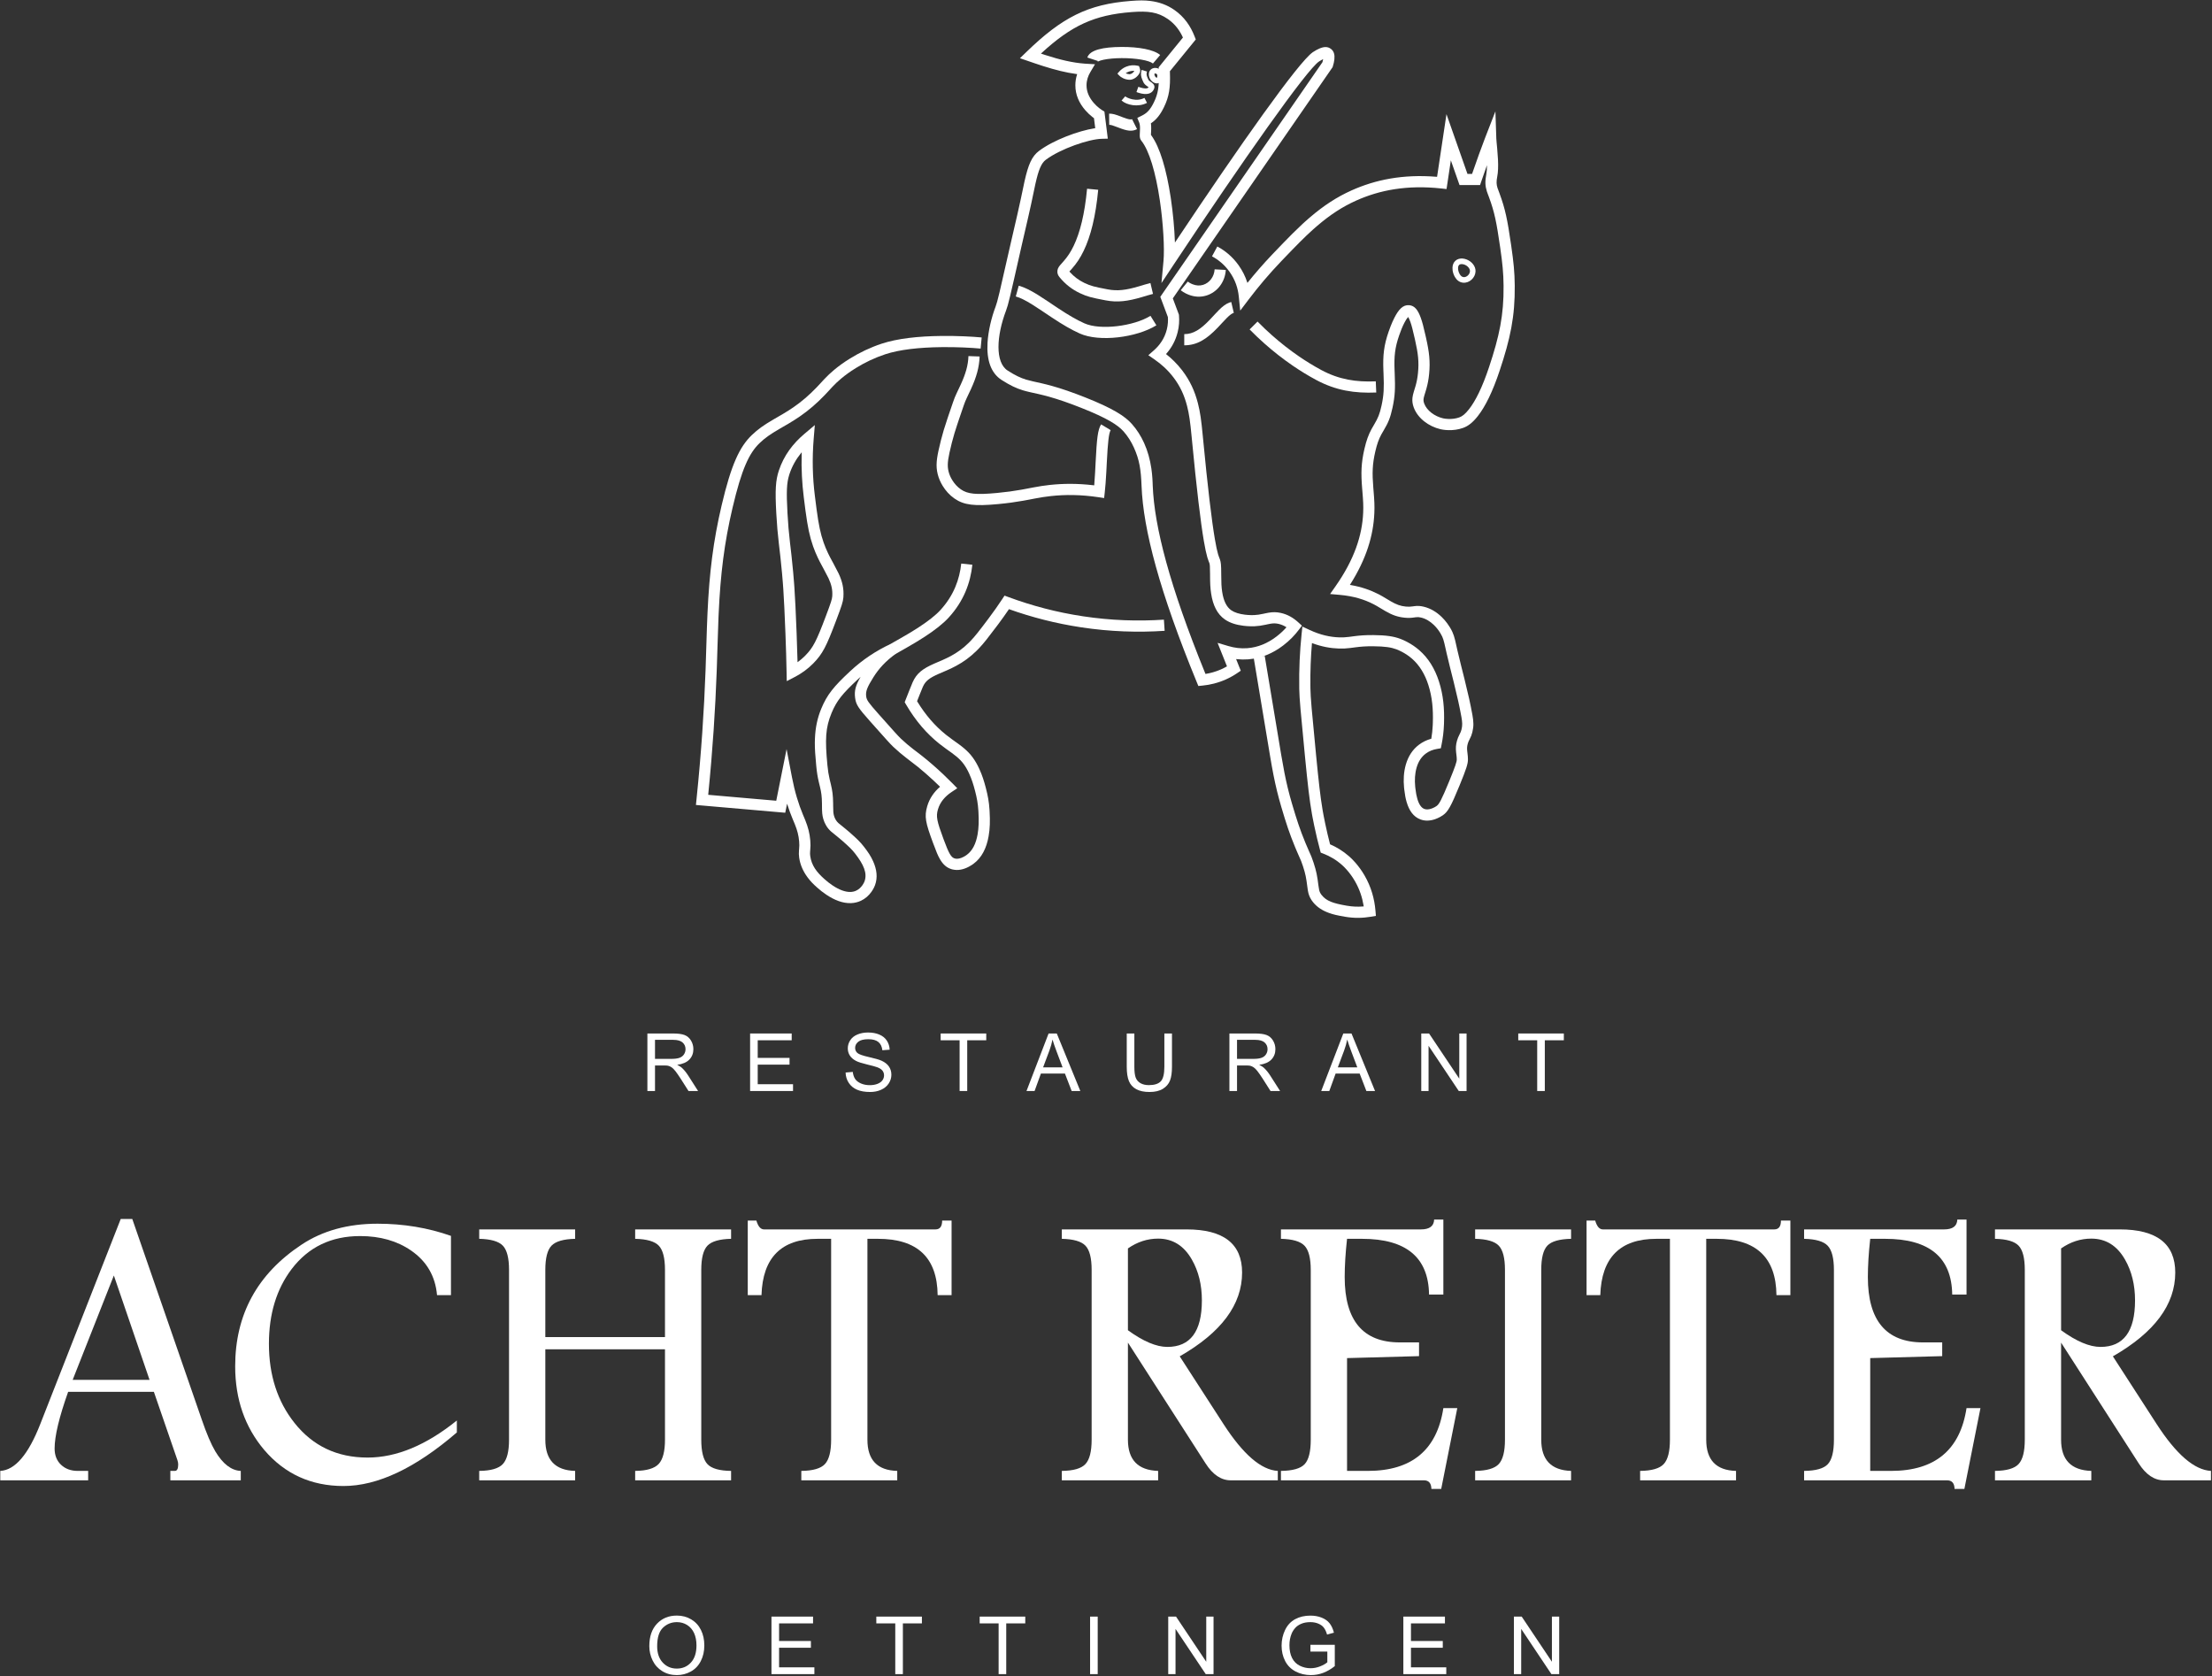 <?xml version="1.0" encoding="UTF-8"?>
<svg width="1321px" height="1001px" viewBox="0 0 1321 1001" version="1.1" xmlns="http://www.w3.org/2000/svg" xmlns:xlink="http://www.w3.org/1999/xlink">
    <rect x="0" y="0" width="1321" height="1001" fill="#333333" stroke="none"/>
    <title>AchtReiter_Logo_weiss</title>
    <g id="Page-1" stroke="none" stroke-width="1" fill="none" fill-rule="evenodd">
        <g id="AchtReiter_Logo_weiss" transform="translate(0.164, 0.252)" fill="#FFFFFF">
            <path d="M43.228,823.711 L67.83,761.388 L89.151,823.711 L43.228,823.711 Z M128.395,866.354 C125.895,862.136 123.2,855.81 120.312,847.375 L78.841,727.649 L71.929,727.649 L23.898,850.07 C16.791,868.268 8.824,877.599 0,878.069 L0,883.692 L52.483,883.692 L52.483,878.069 L46.274,878.069 C42.212,878.069 38.893,876.859 36.316,874.436 C33.739,872.017 32.451,868.775 32.451,864.714 C32.451,857.294 35.145,846.01 40.533,830.857 L91.728,830.857 L105.786,871.625 C106.097,872.562 106.254,873.423 106.254,874.202 C106.254,876.78 105.589,878.069 104.263,878.069 L101.568,878.069 L101.568,883.692 L143.624,883.692 L143.624,878.069 C138.002,877.834 132.924,873.93 128.395,866.354 L128.395,866.354 Z" id="Fill-1"></path>
            <path d="M175.665,849.367 C165.511,836.559 160.436,820.823 160.436,802.156 C160.436,784.349 164.964,769.471 174.025,757.522 C184.021,744.401 197.649,737.841 214.911,737.841 C226.86,737.841 237.012,740.732 245.37,746.51 C254.662,752.915 259.818,761.779 260.833,773.103 L269.15,773.103 L269.15,737.724 C255.403,732.882 240.8,730.461 225.336,730.461 C207.606,730.461 192.456,734.64 179.883,742.995 C153.484,760.491 140.286,784.7 140.286,815.628 C140.286,835.232 146.065,851.867 157.624,865.534 C169.885,879.904 185.661,887.089 204.953,887.089 C225.336,887.089 247.905,876.428 272.664,855.107 L272.664,847.961 C254.389,862.722 236.622,870.102 219.362,870.102 C201.164,870.102 186.599,863.19 175.665,849.367" id="Fill-3"></path>
            <path d="M379.154,739.481 C386.104,739.639 390.81,741.004 393.27,743.581 C395.73,746.159 396.961,750.962 396.961,757.991 L396.961,798.173 L325.5,798.173 L325.5,757.991 C325.5,750.962 326.729,746.159 329.19,743.581 C331.649,741.004 336.354,739.639 343.306,739.481 L343.306,733.858 L286.02,733.858 L286.02,739.481 C292.97,739.639 297.676,741.004 300.137,743.581 C302.597,746.159 303.827,750.962 303.827,757.991 L303.827,859.442 C303.827,866.47 302.597,871.314 300.137,873.968 C297.676,876.624 292.97,877.991 286.02,878.068 L286.02,883.692 L343.306,883.692 L343.306,878.068 C331.433,877.757 325.5,871.548 325.5,859.442 L325.5,805.436 L396.961,805.436 L396.961,859.442 C396.961,866.394 395.71,871.215 393.211,873.91 C390.711,876.604 386.025,877.991 379.154,878.068 L379.154,883.692 L436.439,883.692 L436.439,878.068 C429.487,877.991 424.784,876.644 422.322,874.026 C419.863,871.411 418.633,866.549 418.633,859.442 L418.633,757.991 C418.633,750.962 419.863,746.159 422.322,743.581 C424.784,741.004 429.487,739.639 436.439,739.481 L436.439,733.858 L379.154,733.858 L379.154,739.481 Z" id="Fill-5"></path>
            <path d="M558.509,733.858 L456.121,733.858 C454.088,733.858 452.565,732.101 451.552,728.586 L446.397,728.586 L446.397,773.103 L454.598,773.103 C455.3,750.689 466.468,739.481 488.102,739.481 L496.186,739.481 L496.186,859.441 C496.186,866.471 494.955,871.314 492.496,873.968 C490.034,876.624 485.329,877.991 478.379,878.069 L478.379,883.692 L535.664,883.692 L535.664,878.069 C523.792,877.757 517.858,871.549 517.858,859.441 L517.858,739.481 L524.184,739.481 C547.691,739.481 559.563,750.689 559.798,773.103 L568.115,773.103 L568.115,728.586 L562.491,728.586 C562.491,732.101 561.163,733.858 558.509,733.858" id="Fill-7"></path>
            <path d="M673.431,794.073 L673.431,745.222 C679.054,741.317 685.068,739.364 691.473,739.364 C700.141,739.364 706.857,743.543 711.622,751.899 C715.605,758.851 717.597,766.973 717.597,776.266 C717.597,794.775 710.723,804.03 696.978,804.03 C690.418,804.03 682.569,800.712 673.431,794.073 M730.483,850.07 L704.359,809.653 C729.194,795.44 741.612,778.767 741.612,759.63 C741.612,742.45 730.56,733.858 708.459,733.858 L633.952,733.858 L633.952,739.481 C640.902,739.638 645.608,741.004 648.068,743.582 C650.529,746.158 651.759,750.962 651.759,757.99 L651.759,859.441 C651.759,866.47 650.529,871.314 648.068,873.968 C645.608,876.625 640.902,877.991 633.952,878.068 L633.952,883.692 L691.473,883.692 L691.473,878.068 C679.445,877.678 673.431,871.469 673.431,859.441 L673.431,801.453 L719.823,873.617 C724.116,880.335 729.115,883.692 734.818,883.692 L762.934,883.692 L762.934,878.068 C753.014,877.523 742.198,868.189 730.483,850.07" id="Fill-9"></path>
            <path d="M816.705,878.068 L804.288,878.068 L804.288,810.708 L847.281,809.536 L847.281,801.336 L835.8,801.336 C813.853,801.336 802.882,788.332 802.882,762.326 C802.882,755.609 803.351,747.995 804.288,739.481 L813.191,739.481 C839.588,739.481 852.943,750.571 853.256,772.752 L861.808,772.752 L861.808,728.001 L856.302,728.001 C856.145,731.907 853.529,733.858 848.453,733.858 L764.809,733.858 L764.809,739.481 C771.759,739.639 776.465,741.024 778.925,743.64 C781.385,746.258 782.616,751.079 782.616,758.108 L782.616,859.442 C782.616,866.549 781.403,871.411 778.983,874.026 C776.562,876.644 771.837,877.992 764.809,878.068 L764.809,883.691 L850.21,883.691 C853.099,883.691 854.583,885.41 854.662,888.846 L860.519,888.846 L870.125,840.58 L861.808,840.58 C857.981,865.573 842.947,878.068 816.705,878.068" id="Fill-11"></path>
            <path d="M880.785,739.481 C887.735,739.639 892.441,741.004 894.902,743.581 C897.361,746.159 898.592,750.962 898.592,757.991 L898.592,859.442 C898.592,866.47 897.361,871.314 894.902,873.968 C892.441,876.624 887.735,877.991 880.785,878.068 L880.785,883.692 L938.071,883.692 L938.071,878.068 C926.198,877.679 920.265,871.469 920.265,859.442 L920.265,757.991 C920.265,750.962 921.474,746.159 923.896,743.581 C926.315,741.004 931.042,739.639 938.071,739.481 L938.071,733.858 L880.785,733.858 L880.785,739.481 Z" id="Fill-13"></path>
            <path d="M1059.438,733.858 L957.05,733.858 C955.018,733.858 953.495,732.101 952.481,728.586 L947.327,728.586 L947.327,773.103 L955.527,773.103 C956.23,750.689 967.398,739.481 989.032,739.481 L997.115,739.481 L997.115,859.441 C997.115,866.471 995.884,871.314 993.425,873.968 C990.964,876.624 986.258,877.991 979.308,878.069 L979.308,883.692 L1036.594,883.692 L1036.594,878.069 C1024.722,877.757 1018.788,871.549 1018.788,859.441 L1018.788,739.481 L1025.113,739.481 C1048.621,739.481 1060.493,750.689 1060.727,773.103 L1069.045,773.103 L1069.045,728.586 L1063.421,728.586 C1063.421,732.101 1062.093,733.858 1059.438,733.858" id="Fill-15"></path>
            <path d="M1129.141,878.068 L1116.724,878.068 L1116.724,810.708 L1159.716,809.536 L1159.716,801.336 L1148.236,801.336 C1126.289,801.336 1115.318,788.332 1115.318,762.326 C1115.318,755.609 1115.786,747.995 1116.724,739.481 L1125.627,739.481 C1152.024,739.481 1165.379,750.571 1165.691,772.752 L1174.243,772.752 L1174.243,728.001 L1168.737,728.001 C1168.58,731.907 1165.964,733.858 1160.888,733.858 L1077.244,733.858 L1077.244,739.481 C1084.194,739.639 1088.9,741.024 1091.36,743.64 C1093.821,746.258 1095.051,751.079 1095.051,758.108 L1095.051,859.442 C1095.051,866.549 1093.839,871.411 1091.419,874.026 C1088.997,876.644 1084.273,877.992 1077.244,878.068 L1077.244,883.691 L1162.645,883.691 C1165.534,883.691 1167.019,885.41 1167.097,888.846 L1172.954,888.846 L1182.561,840.58 L1174.243,840.58 C1170.416,865.573 1155.382,878.068 1129.141,878.068" id="Fill-17"></path>
            <path d="M1230.71,794.073 L1230.71,745.222 C1236.333,741.317 1242.346,739.364 1248.751,739.364 C1257.42,739.364 1264.136,743.543 1268.901,751.899 C1272.883,758.851 1274.876,766.973 1274.876,776.266 C1274.876,794.775 1268.001,804.03 1254.257,804.03 C1247.696,804.03 1239.847,800.712 1230.71,794.073 M1287.761,850.07 L1261.638,809.653 C1286.472,795.44 1298.891,778.767 1298.891,759.63 C1298.891,742.45 1287.838,733.858 1265.737,733.858 L1191.23,733.858 L1191.23,739.481 C1198.18,739.638 1202.888,741.004 1205.346,743.582 C1207.808,746.158 1209.037,750.962 1209.037,757.99 L1209.037,859.441 C1209.037,866.47 1207.808,871.314 1205.346,873.968 C1202.888,876.625 1198.18,877.991 1191.23,878.068 L1191.23,883.692 L1248.751,883.692 L1248.751,878.068 C1236.723,877.678 1230.71,871.469 1230.71,859.441 L1230.71,801.453 L1277.101,873.617 C1281.395,880.335 1286.394,883.692 1292.096,883.692 L1320.212,883.692 L1320.212,878.068 C1310.293,877.523 1299.476,868.189 1287.761,850.07" id="Fill-19"></path>
            <path d="M391.003,632.032 L400.774,632.032 C402.85,632.032 404.475,631.817 405.647,631.388 C406.818,630.958 407.708,630.271 408.318,629.326 C408.927,628.381 409.231,627.354 409.231,626.245 C409.231,624.62 408.641,623.286 407.463,622.238 C406.283,621.192 404.42,620.668 401.874,620.668 L391.003,620.668 L391.003,632.032 Z M386.458,651.221 L386.458,616.873 L401.687,616.873 C404.749,616.873 407.076,617.182 408.669,617.798 C410.262,618.416 411.535,619.505 412.488,621.067 C413.44,622.629 413.917,624.355 413.917,626.245 C413.917,628.682 413.129,630.736 411.551,632.407 C409.973,634.078 407.536,635.14 404.241,635.593 C405.443,636.171 406.357,636.741 406.982,637.304 C408.31,638.522 409.567,640.045 410.754,641.873 L416.729,651.221 L411.012,651.221 L406.466,644.075 C405.138,642.013 404.045,640.436 403.186,639.342 C402.327,638.249 401.559,637.484 400.879,637.046 C400.2,636.609 399.508,636.305 398.805,636.132 C398.29,636.023 397.446,635.969 396.275,635.969 L391.003,635.969 L391.003,651.221 L386.458,651.221 Z" id="Fill-21"></path>
            <polygon id="Fill-23" points="447.797 651.221 447.797 616.873 472.632 616.873 472.632 620.927 452.342 620.927 452.342 631.447 471.345 631.447 471.345 635.476 452.342 635.476 452.342 647.167 473.428 647.167 473.428 651.221"></polygon>
            <path d="M504.824,640.186 L509.112,639.81 C509.315,641.529 509.788,642.939 510.53,644.04 C511.272,645.141 512.423,646.031 513.986,646.711 C515.547,647.39 517.304,647.73 519.257,647.73 C520.991,647.73 522.521,647.473 523.849,646.957 C525.177,646.442 526.165,645.735 526.813,644.836 C527.462,643.939 527.786,642.958 527.786,641.896 C527.786,640.818 527.473,639.878 526.848,639.072 C526.224,638.268 525.193,637.593 523.756,637.047 C522.834,636.687 520.796,636.128 517.64,635.371 C514.485,634.614 512.275,633.899 511.01,633.227 C509.37,632.368 508.148,631.302 507.344,630.029 C506.538,628.756 506.136,627.331 506.136,625.753 C506.136,624.019 506.629,622.399 507.612,620.891 C508.597,619.384 510.034,618.24 511.923,617.458 C513.813,616.678 515.915,616.288 518.226,616.288 C520.772,616.288 523.017,616.697 524.962,617.517 C526.907,618.337 528.402,619.544 529.449,621.137 C530.495,622.731 531.057,624.534 531.136,626.549 L526.778,626.878 C526.544,624.707 525.751,623.067 524.4,621.957 C523.049,620.849 521.053,620.293 518.414,620.293 C515.664,620.293 513.661,620.797 512.404,621.805 C511.147,622.812 510.518,624.027 510.518,625.449 C510.518,626.683 510.963,627.697 511.853,628.494 C512.727,629.29 515.012,630.107 518.706,630.943 C522.4,631.779 524.935,632.508 526.31,633.133 C528.309,634.055 529.785,635.223 530.738,636.636 C531.69,638.049 532.167,639.678 532.167,641.522 C532.167,643.349 531.643,645.07 530.597,646.688 C529.551,648.304 528.047,649.562 526.087,650.46 C524.127,651.357 521.919,651.806 519.468,651.806 C516.36,651.806 513.755,651.353 511.655,650.448 C509.554,649.543 507.906,648.18 506.71,646.359 C505.516,644.54 504.886,642.482 504.824,640.186" id="Fill-25"></path>
            <polygon id="Fill-27" points="572.912 651.221 572.912 620.927 561.596 620.927 561.596 616.873 588.821 616.873 588.821 620.927 577.458 620.927 577.458 651.221"></polygon>
            <path d="M622.77,637.116 L634.415,637.116 L630.829,627.604 C629.736,624.714 628.924,622.34 628.393,620.481 C627.955,622.684 627.339,624.871 626.543,627.042 L622.77,637.116 Z M612.859,651.221 L626.05,616.873 L630.948,616.873 L645.005,651.221 L639.827,651.221 L635.821,640.818 L621.458,640.818 L617.686,651.221 L612.859,651.221 Z" id="Fill-29"></path>
            <path d="M695.192,616.873 L699.737,616.873 L699.737,636.718 C699.737,640.17 699.348,642.911 698.566,644.942 C697.784,646.973 696.374,648.624 694.337,649.898 C692.298,651.17 689.623,651.806 686.313,651.806 C683.095,651.806 680.463,651.252 678.417,650.143 C676.37,649.035 674.909,647.429 674.036,645.329 C673.161,643.228 672.724,640.357 672.724,636.718 L672.724,616.873 L677.269,616.873 L677.269,636.694 C677.269,639.678 677.546,641.877 678.099,643.29 C678.655,644.704 679.609,645.793 680.958,646.559 C682.309,647.324 683.961,647.707 685.914,647.707 C689.255,647.707 691.638,646.95 693.061,645.434 C694.482,643.919 695.192,641.005 695.192,636.694 L695.192,616.873 Z" id="Fill-31"></path>
            <path d="M738.584,632.032 L748.354,632.032 C750.43,632.032 752.055,631.817 753.227,631.388 C754.399,630.958 755.288,630.271 755.898,629.326 C756.507,628.381 756.812,627.354 756.812,626.245 C756.812,624.62 756.222,623.286 755.043,622.238 C753.864,621.192 752,620.668 749.455,620.668 L738.584,620.668 L738.584,632.032 Z M734.039,651.221 L734.039,616.873 L749.268,616.873 C752.329,616.873 754.657,617.182 756.25,617.798 C757.843,618.416 759.116,619.505 760.068,621.067 C761.02,622.629 761.498,624.355 761.498,626.245 C761.498,628.682 760.71,630.736 759.131,632.407 C757.553,634.078 755.116,635.14 751.821,635.593 C753.024,636.171 753.937,636.741 754.563,637.304 C755.89,638.522 757.148,640.045 758.334,641.873 L764.31,651.221 L758.593,651.221 L754.047,644.075 C752.719,642.013 751.626,640.436 750.767,639.342 C749.907,638.249 749.139,637.484 748.458,637.046 C747.78,636.609 747.088,636.305 746.385,636.132 C745.87,636.023 745.026,635.969 743.855,635.969 L738.584,635.969 L738.584,651.221 L734.039,651.221 Z" id="Fill-33"></path>
            <path d="M798.774,637.116 L810.42,637.116 L806.834,627.604 C805.742,624.714 804.928,622.34 804.397,620.481 C803.96,622.684 803.344,624.871 802.548,627.042 L798.774,637.116 Z M788.865,651.221 L802.054,616.873 L806.952,616.873 L821.01,651.221 L815.831,651.221 L811.826,640.818 L797.462,640.818 L793.691,651.221 L788.865,651.221 Z" id="Fill-35"></path>
            <polygon id="Fill-37" points="848.61 651.221 848.61 616.873 853.273 616.873 871.314 643.841 871.314 616.873 875.672 616.873 875.672 651.221 871.009 651.221 852.968 624.23 852.968 651.221"></polygon>
            <polygon id="Fill-39" points="917.846 651.221 917.846 620.927 906.529 620.927 906.529 616.873 933.754 616.873 933.754 620.927 922.391 620.927 922.391 651.221"></polygon>
            <path d="M675.115,0.303 C680.156,-0.082 683.246,-0.132 686.957,0.341 C692.12,0.999 696.833,2.673 701.132,5.662 C707.116,9.822 710.862,15.352 713.246,21.512 L713.946,23.321 L712.721,24.825 L698.495,42.283 L698.495,42.294 C698.502,42.53 698.51,42.82 698.521,43.194 L698.528,43.429 C698.782,51.883 698.13,57.256 694.95,63.754 C692.789,68.166 690.525,71.124 687.249,73.324 L687.143,73.393 L687.182,73.682 C687.218,73.969 687.247,74.262 687.269,74.562 L687.297,75.015 C687.356,76.148 687.333,77.141 687.247,78.735 C687.201,79.596 687.182,79.963 687.177,80.221 L687.175,80.276 L687.37,80.541 C692.568,87.714 696.431,100.886 698.963,117.567 L699.075,118.316 C700.376,127.074 701.202,136.33 701.477,144.019 L701.497,144.593 L701.545,144.52 C740.96,85.392 775.207,37.003 783.735,30.991 L783.998,30.813 C785.516,29.841 786.539,29.251 787.829,28.709 C790.378,27.638 792.633,27.41 794.624,28.914 C796.558,30.372 796.993,32.542 796.725,35.176 C796.584,36.565 796.251,37.948 795.8,39.392 L795.648,39.876 L795.36,40.293 C794.693,41.258 794.032,42.214 793.376,43.164 L792.59,44.3 L791.809,45.43 C791.679,45.618 791.549,45.806 791.419,45.994 L790.642,47.119 C790.513,47.306 790.383,47.493 790.254,47.68 L789.479,48.801 C789.092,49.362 788.705,49.922 788.317,50.482 L787.543,51.603 L786.767,52.726 C776.666,67.34 766.045,82.706 747.303,109.822 C728.561,136.939 717.94,152.305 707.839,166.919 L707.063,168.042 L706.288,169.163 C706.03,169.536 705.772,169.91 705.514,170.283 L704.739,171.404 C704.223,172.151 703.705,172.9 703.186,173.651 L702.406,174.779 C701.755,175.721 701.1,176.668 700.44,177.623 L700.237,177.916 L700.281,178.03 C700.611,178.91 700.989,179.92 701.54,181.389 L701.67,181.736 C702.693,184.463 703.147,185.675 703.715,187.189 L703.876,187.618 L703.915,188.075 C704.192,191.278 703.999,194.592 703.148,198.026 C701.84,203.307 699.397,207.543 696.304,211.019 L696.173,211.162 L696.294,211.256 C699.588,213.862 702.673,216.885 705.502,220.496 L705.972,221.103 C710.452,226.984 713.363,233.281 715.216,240.516 C716.61,245.961 717.223,250.472 718.153,260.2 C718.19,260.591 718.19,260.591 718.227,260.981 C721.106,291.085 723.444,310.485 725.366,321.745 C726.077,325.908 726.692,328.735 727.255,330.665 C727.454,331.347 727.634,331.876 727.834,332.397 C727.879,332.514 728.238,333.407 728.342,333.695 C728.982,335.462 729.128,337.127 729.149,342.404 L729.15,342.567 C729.15,342.595 729.15,342.624 729.15,342.655 L729.151,342.87 L729.151,343.009 C729.165,347.742 729.27,350.225 729.718,353.171 C730.528,358.485 732.288,362.21 735.197,364.204 C737.121,365.523 739.942,366.38 743.251,366.79 C744.506,366.945 745.754,367.027 746.949,367.05 C747.734,367.065 748.354,367.054 748.834,367.032 C750.637,366.948 752.09,366.725 754.262,366.26 C754.342,366.243 755.468,365.999 755.799,365.929 C756.407,365.801 756.91,365.703 757.404,365.62 C759.955,365.189 762.161,365.185 764.7,365.742 C768.777,366.636 772.14,368.618 775.093,371.304 L777.346,373.354 L775.51,375.785 C773.104,378.97 770.145,382.14 766.112,385.21 C759.96,389.895 752.958,392.891 745.141,393.462 C742.893,393.626 740.699,393.581 738.558,393.353 L738.032,393.293 L738.038,393.307 C738.836,395.303 739.257,396.357 739.74,397.564 L739.817,397.756 L740.818,400.258 L738.583,401.764 C736.536,403.142 734.332,404.381 731.948,405.449 C727.258,407.549 722.582,408.687 717.953,409.134 L715.487,409.372 L714.545,407.081 C692.375,353.164 682.574,315.959 681.577,290.058 L681.577,290.049 C681.198,280.192 680.346,274.389 676.991,266.985 C675.393,263.458 673.355,260.24 670.823,257.374 C667.393,253.492 660.959,249.398 645.508,243.27 C637.937,240.267 631.782,238.17 626.329,236.643 C624.211,236.051 622.256,235.558 620.141,235.072 C619.021,234.814 615.616,234.066 615.178,233.966 C613.375,233.558 612.025,233.215 610.689,232.809 C606.685,231.594 602.987,229.822 598.026,226.652 C591.467,222.461 589.008,214.595 589.589,204.455 C589.998,197.327 591.944,189.313 594.415,182.798 C595.543,179.828 596.652,175.09 602.927,147.253 C603.076,146.592 603.218,145.963 603.355,145.355 C605.011,138.022 606.242,132.68 607.365,127.992 C607.856,125.942 608.641,122.354 609.403,118.798 L609.546,118.132 C610.636,113.034 611.639,108.203 611.618,108.299 L611.735,107.778 C613.95,97.963 616.065,93.059 620.362,89.836 C628.976,83.376 643.827,77.868 653.485,76.36 L653.907,76.297 L653.893,76.185 C653.836,75.723 653.771,75.207 653.698,74.618 L653.607,73.893 C653.415,72.361 653.286,71.329 653.173,70.422 L653.158,70.306 L652.989,70.183 C652.817,70.056 652.639,69.923 652.455,69.781 L652.176,69.564 C650.733,68.426 649.319,67.11 648.011,65.612 C644.281,61.338 642.029,56.333 642.038,50.659 C642.042,48.369 642.403,46.236 643.04,44.243 L643.12,44 L642.428,43.91 C636.404,43.089 630.119,41.524 622.916,39.235 L622.011,38.945 C620.701,38.522 619.371,38.08 617.862,37.569 C617.272,37.369 616.674,37.165 615.927,36.909 C615.71,36.835 614.45,36.403 614.097,36.282 L608.945,34.519 L612.854,30.729 C634.093,10.134 649.568,2.253 675.115,0.303 Z M618.132,109.755 C618.077,110.029 617.008,115.173 615.892,120.372 L615.75,121.035 C615.726,121.146 615.702,121.256 615.678,121.367 L615.536,122.027 C614.896,124.989 614.275,127.8 613.856,129.547 C612.741,134.201 611.516,139.519 609.865,146.826 C609.728,147.433 609.587,148.06 609.438,148.72 C602.898,177.734 601.967,181.712 600.656,185.166 C594.918,200.291 594.009,216.165 601.62,221.027 C606.091,223.885 609.244,225.395 612.628,226.423 C613.786,226.774 614.992,227.081 616.652,227.457 C617.058,227.549 620.478,228.3 621.638,228.567 C623.849,229.076 625.903,229.593 628.128,230.216 C633.813,231.807 640.188,233.979 647.969,237.066 C664.322,243.551 671.62,248.195 675.826,252.955 C678.812,256.338 681.207,260.117 683.071,264.23 C685.255,269.05 686.639,274.144 687.422,279.478 C687.72,281.512 687.92,283.504 688.052,285.551 C688.103,286.339 688.142,287.108 688.177,287.946 C688.197,288.423 688.248,289.819 688.247,289.792 C689.19,314.302 698.44,349.834 719.419,401.368 L719.75,402.177 L719.808,402.169 C722.725,401.699 725.656,400.884 728.591,399.633 L729.219,399.358 C730.344,398.854 731.421,398.305 732.455,397.716 L732.583,397.642 L732.498,397.43 C732.275,396.873 732.02,396.236 731.711,395.462 L731.575,395.122 C730.553,392.566 730.098,391.43 729.53,390.01 L726.973,383.617 L733.575,385.57 C737.1,386.612 740.787,387.088 744.655,386.805 C751.069,386.336 756.881,383.85 762.069,379.9 C764.449,378.087 766.402,376.228 768.062,374.356 L768.105,374.305 L767.891,374.169 C766.589,373.355 765.197,372.739 763.686,372.359 L763.271,372.262 C761.631,371.902 760.273,371.904 758.517,372.201 C758.122,372.268 757.701,372.35 757.173,372.461 C756.866,372.525 755.758,372.766 755.66,372.786 C753.16,373.322 751.376,373.596 749.141,373.699 C748.524,373.727 747.762,373.741 746.821,373.723 C745.406,373.696 743.93,373.599 742.431,373.414 C738.157,372.885 734.382,371.738 731.423,369.709 C726.7,366.472 724.181,361.139 723.12,354.176 C722.606,350.803 722.491,348.082 722.477,343.028 C722.476,342.926 722.476,342.845 722.476,342.774 L722.475,342.591 C722.475,342.536 722.475,342.485 722.475,342.431 C722.457,337.928 722.355,336.764 722.067,335.969 C722.009,335.811 721.685,335.004 721.603,334.792 C721.338,334.102 721.099,333.398 720.847,332.534 C720.204,330.328 719.537,327.263 718.787,322.868 C716.831,311.413 714.476,291.87 711.583,261.617 C711.546,261.225 711.546,261.225 711.508,260.835 C710.611,251.447 710.03,247.173 708.75,242.171 C707.11,235.767 704.574,230.283 700.662,225.148 C697.244,220.662 693.376,217.175 689.163,214.292 L685.619,211.866 L688.844,209.031 C692.432,205.877 695.332,201.82 696.67,196.421 C697.332,193.748 697.482,191.16 697.266,188.648 L697.299,189.09 L697.248,188.952 C696.793,187.74 696.356,186.573 695.551,184.427 L695.421,184.079 C694.398,181.353 693.944,180.141 693.376,178.627 L692.763,176.992 L693.755,175.557 C694.689,174.205 695.611,172.872 696.525,171.55 L697.306,170.419 C697.826,169.667 698.344,168.917 698.861,168.169 L699.636,167.048 C710.608,151.173 721.388,135.577 741.812,106.027 L742.529,104.99 C763.203,75.079 773.894,59.61 785.151,43.324 L785.929,42.199 C787.226,40.322 788.534,38.429 789.869,36.498 L789.571,36.927 L789.658,36.622 C789.799,36.112 789.913,35.622 789.992,35.163 L790.011,35.042 L789.842,35.123 C789.266,35.405 788.66,35.76 787.868,36.262 L787.597,36.434 C780.4,41.042 741.521,96.288 700.778,157.731 L693.454,168.776 L694.673,155.579 C695.354,148.209 694.522,133.101 692.473,119.296 C689.999,102.63 686.119,89.604 681.456,83.788 C680.682,82.823 680.521,81.932 680.502,80.609 C680.502,80.547 680.501,80.489 680.501,80.433 L680.5,80.268 C680.502,79.887 680.522,79.494 680.582,78.377 C680.656,77.003 680.675,76.195 680.632,75.361 C680.58,74.368 680.436,73.586 680.206,73.024 L679.031,70.151 L681.811,68.771 C685.021,67.178 686.886,65.044 688.955,60.819 C691.541,55.537 692.08,51.085 691.857,43.629 C691.81,42.082 691.802,41.77 691.799,41.137 L691.794,39.941 L692.549,39.013 L706.282,22.16 L706.24,22.064 C704.363,17.95 701.662,14.29 697.76,11.454 L697.322,11.142 C691.276,6.939 685.502,6.203 675.623,6.958 C653.428,8.653 639.706,14.968 621.656,31.59 L621.486,31.745 L621.821,31.858 C622.401,32.051 622.961,32.236 623.512,32.415 L624.06,32.593 C633.006,35.479 640.368,37.2 647.409,37.73 C647.708,37.752 648.006,37.772 648.303,37.79 L653.769,38.119 L650.971,42.827 C649.587,45.157 648.718,47.758 648.712,50.67 C648.706,54.549 650.293,58.076 653.04,61.223 C654.058,62.39 655.172,63.427 656.307,64.321 C657.029,64.89 657.625,65.299 658.018,65.538 L659.393,66.376 L659.593,67.974 C659.783,69.489 659.934,70.701 660.275,73.428 C660.539,75.535 660.689,76.737 660.831,77.874 L660.881,78.273 C660.906,78.473 660.931,78.674 660.957,78.881 L661.415,82.54 L657.729,82.631 C650.123,82.82 633.193,88.556 624.367,95.176 C621.71,97.169 620.055,101.097 618.134,109.747 L618.132,109.755 Z" id="Stroke-41" fill-rule="nonzero"></path>
            <path d="M635.319,155.385 C637.48,152.877 639.233,150.277 641.008,146.589 C644.806,138.691 647.602,127.662 649.033,112.449 L655.678,113.074 C654.177,129.03 651.189,140.82 647.023,149.482 C644.876,153.945 642.694,157.113 640.001,160.172 C639.999,160.174 639.879,160.307 639.699,160.508 L639.5,160.729 C639.215,161.047 638.855,161.45 638.555,161.789 L638.471,161.883 L638.797,162.248 C641.29,164.992 644.057,167.037 647.169,168.562 L647.638,168.787 C651.321,170.512 653.354,171.015 661.109,172.492 C661.226,172.515 661.226,172.515 661.342,172.537 C667.2,173.662 672.383,172.976 680.02,170.717 C680.546,170.561 682.223,170.055 683.09,169.794 L683.407,169.699 L683.517,169.667 C684.863,169.268 685.895,168.984 686.87,168.753 L688.408,175.248 C687.575,175.446 686.65,175.7 685.413,176.066 C684.914,176.214 682.578,176.921 681.913,177.117 C673.341,179.653 667.222,180.463 660.084,179.092 C659.972,179.071 659.972,179.071 659.86,179.049 C651.513,177.459 649.19,176.884 644.807,174.831 C640.143,172.647 636.063,169.528 632.52,165.183 C631.809,164.31 631.369,163.337 631.303,162.23 C631.213,160.73 631.754,159.571 632.76,158.297 C633.134,157.824 634.742,156.034 634.973,155.781 L634.993,155.757 L635.319,155.385 Z" id="Stroke-43" fill-rule="nonzero"></path>
            <path d="M627.095,180.697 C627.233,180.79 628.343,181.537 628.656,181.747 C629.915,182.593 630.86,183.224 631.795,183.842 C638.006,187.947 642.683,190.685 647.425,192.815 C656.983,197.109 676.947,194.52 686.9,188.335 L690.423,194.004 C678.698,201.29 656.43,204.178 644.689,198.904 C639.552,196.595 634.601,193.697 628.115,189.411 C627.163,188.782 626.205,188.142 624.933,187.287 C624.635,187.087 623.622,186.405 623.399,186.255 L623.384,186.245 L623.369,186.235 L623.361,186.229 L623.129,186.073 C622.718,185.797 622.379,185.57 622.057,185.354 L621.865,185.226 C619.461,183.616 617.738,182.492 616.103,181.48 C612.101,179.005 609.037,177.492 606.453,176.783 L608.22,170.347 C611.547,171.26 615.116,173.022 619.614,175.804 C621.331,176.866 623.114,178.029 625.579,179.679 C626.028,179.98 626.487,180.288 627.109,180.707 C627.098,180.699 627.09,180.694 627.086,180.691 L627.095,180.697 Z" id="Stroke-45" fill-rule="nonzero"></path>
            <path d="M662.183,67.607 C664.373,67.581 665.938,68.055 669.802,69.563 C670.074,69.669 670.243,69.734 670.418,69.802 C673.596,71.029 675.107,71.296 675.889,70.903 L678.888,76.865 C675.768,78.435 672.966,77.941 668.014,76.028 C667.83,75.957 667.655,75.89 667.377,75.781 C664.417,74.626 663.239,74.269 662.262,74.281 L662.183,67.607 Z" id="Stroke-47" fill-rule="nonzero"></path>
            <path d="M669.638,27.781 C679.812,27.732 688.876,29.337 692.694,32.594 L688.363,37.672 C686.183,35.812 678.286,34.414 669.67,34.455 C665.537,34.475 661.673,34.822 658.825,35.431 C657.463,35.722 656.394,36.062 655.703,36.405 C655.457,36.528 655.3,36.63 655.238,36.686 C655.321,36.611 655.437,36.444 655.527,36.172 L649.184,34.094 C650.679,29.529 658.606,27.833 669.638,27.781 Z" id="Stroke-49" fill-rule="nonzero"></path>
            <path d="M845.233,230.119 C845.908,227.714 846.371,225.354 846.654,222.477 C847.312,215.802 846.746,210.884 844.905,202.74 L844.859,202.535 C844.813,202.33 844.763,202.11 844.676,201.732 C843.534,196.709 842.929,194.316 842.163,192.129 L842.022,191.733 C841.614,190.611 841.213,189.736 840.841,189.135 L840.777,189.034 L840.765,189.048 L840.651,189.173 C839.986,189.921 839.237,191.103 838.467,192.608 C837.29,194.911 836.384,197.219 835.405,200.041 C832.887,207.295 832.347,212.425 832.661,220.64 C832.682,221.19 832.698,221.582 832.744,222.655 C833.128,231.606 832.947,236.243 831.424,243.28 C830.14,249.209 828.874,252.192 826.221,256.647 C825.348,258.112 825.112,258.519 824.713,259.261 C823.284,261.923 822.213,264.814 821.189,269.23 C819.404,276.925 819.241,282.157 819.975,291.046 C820.008,291.444 820.025,291.641 820.099,292.524 C820.623,298.736 820.771,301.833 820.59,306.109 C820.02,319.581 815.772,333.592 806.22,348.652 L805.992,349.007 L806.54,349.099 C812.803,350.194 818.209,352.064 823.03,354.534 L823.584,354.822 C824.138,355.113 824.691,355.418 825.26,355.741 C826.412,356.396 829.917,358.524 830.491,358.855 C833.764,360.749 836.164,361.639 839.39,361.951 C841.005,362.107 841.971,362.06 843.556,361.835 C843.792,361.801 843.932,361.781 844.038,361.766 C844.233,361.739 844.397,361.717 844.557,361.697 C846.437,361.461 847.996,361.523 850.083,362.03 C854.221,363.036 857.807,365.23 860.881,368.236 C862.107,369.434 863.191,370.704 864.154,372.014 C864.804,372.898 865.239,373.563 865.774,374.437 C866.337,375.357 866.804,376.232 867.205,377.12 C867.869,378.589 868.345,380.061 868.838,382.062 C869.113,383.176 870.181,387.995 870.27,388.387 C870.825,390.817 871.446,393.379 872.291,396.758 C872.459,397.431 873.514,401.617 874.154,404.171 L874.276,404.659 C874.373,405.044 874.455,405.375 874.518,405.627 C876.6,414.004 878,420.245 879.163,426.713 C879.883,430.716 879.999,433.424 879.117,436.971 C878.711,438.604 878.301,439.594 877.48,441.198 C877.408,441.34 877.408,441.34 877.339,441.476 C876.855,442.426 876.613,443.002 876.365,443.885 C875.936,445.411 875.878,446.535 876.055,448.205 C876.088,448.515 876.099,448.61 876.2,449.424 C876.397,451.016 876.48,451.957 876.489,453.183 C876.508,455.793 875.6,458.72 871.468,468.789 C866.264,481.47 864.509,484.565 861.371,486.658 C860.904,486.97 860.477,487.236 859.878,487.565 C858.97,488.063 858.001,488.508 856.975,488.869 C853.994,489.918 850.991,490.119 848.131,489.055 C843.933,487.493 841.376,483.787 839.877,478.693 C839.197,476.38 838.871,474.471 838.483,471.339 C838.418,470.812 838.378,470.465 838.331,469.975 C837.897,465.454 838.094,460.781 839.427,456.203 C840.831,451.379 843.384,447.325 847.296,444.4 C849.483,442.764 851.794,441.678 854.19,440.989 L854.598,440.875 L854.615,440.784 C855.037,438.284 855.335,435.651 855.467,432.817 L855.502,431.961 C855.514,431.625 855.519,431.463 855.526,431.251 C855.776,423.328 855.185,416.081 852.83,408.726 C850.769,402.287 847.557,396.958 843.016,393.014 C841.191,391.43 839.189,390.097 837.133,389.005 C836.372,388.6 835.645,388.252 834.963,387.954 C834.503,387.754 834.146,387.611 833.809,387.485 C830.68,386.313 826.977,385.701 819.959,385.651 C815.562,385.62 812.671,385.828 809.006,386.313 C808.799,386.341 808.59,386.369 808.316,386.406 C807.974,386.452 807.784,386.478 807.634,386.498 C807.075,386.574 806.669,386.627 806.263,386.677 C803.83,386.977 801.861,387.09 799.427,387.013 C794.424,386.855 789.244,385.916 783.739,383.893 L783.34,383.743 L783.317,384.008 C782.636,392.018 782.289,400.439 782.4,409.52 L782.42,410.887 C782.512,416.276 783.12,423.243 785.812,450.839 C787.384,466.945 788.34,475.388 789.593,482.86 L789.704,483.517 C789.816,484.172 789.931,484.82 790.049,485.468 L790.167,486.115 L790.289,486.762 C790.574,488.272 790.879,489.792 791.211,491.379 C792.113,495.686 793.056,499.677 794.037,503.467 L794.154,503.916 L794.201,503.936 C798.035,505.59 801.777,507.845 805.34,510.941 L805.848,511.389 C806.885,512.317 807.981,513.402 809.276,514.883 C811.21,517.094 813.047,519.605 814.686,522.421 C818.701,529.317 820.667,536.457 821.263,543.59 L821.519,546.645 L818.497,547.158 C813.665,547.979 808.562,548.108 803.055,547.157 C798.448,546.362 796.195,545.868 793.455,544.878 C789.543,543.465 786.378,541.423 783.987,538.47 C783.265,537.579 782.687,536.69 782.227,535.765 C781.332,533.969 780.974,532.414 780.61,529.539 C779.875,523.751 779.504,521.742 777.953,516.948 C777.583,515.805 777.263,514.909 776.928,514.067 C776.806,513.761 776.679,513.455 776.541,513.13 L776.551,513.154 C776.627,513.339 775.617,511.076 774.61,508.753 L774.336,508.119 C773.942,507.208 773.565,506.32 773.269,505.602 C769.885,497.379 767.99,491.654 764.975,481.416 C763.101,475.058 761.662,469.108 760.366,462.556 C759.73,459.34 759.134,456.022 758.419,451.785 C758.38,451.556 758.343,451.339 758.307,451.124 L758.2,450.483 C758.01,449.351 757.802,448.091 757.385,445.571 C754.944,430.795 752.21,414.385 748.525,392.409 L755.108,391.305 C758.793,413.287 761.528,429.702 763.971,444.483 C764.426,447.237 764.632,448.481 764.836,449.699 L764.89,450.017 C764.925,450.23 764.962,450.446 765,450.673 C765.706,454.854 766.292,458.115 766.914,461.26 C768.172,467.621 769.564,473.375 771.377,479.531 C774.332,489.564 776.165,495.102 779.441,503.062 C780.487,505.603 782.668,510.503 782.689,510.533 L782.686,510.527 L782.835,510.877 C782.886,510.999 782.935,511.12 782.984,511.24 L783.13,511.6 C783.521,512.583 783.89,513.617 784.303,514.893 C786.014,520.183 786.448,522.528 787.231,528.699 C787.508,530.882 787.729,531.841 788.202,532.791 C788.439,533.268 788.752,533.748 789.175,534.27 C792.003,537.764 795.78,539.129 804.19,540.58 C807.544,541.159 810.726,541.268 813.777,541.027 L814.242,540.986 L814.153,540.422 C813.373,535.671 811.828,530.955 809.259,526.376 L808.918,525.78 C807.503,523.349 805.917,521.18 804.253,519.278 C803.153,518.021 802.245,517.122 801.395,516.361 C797.829,513.167 794.039,510.99 790.152,509.491 L788.567,508.88 L788.128,507.239 C786.922,502.73 785.77,497.965 784.678,492.746 C784.337,491.115 784.023,489.553 783.73,488.002 L783.606,487.338 C783.585,487.227 783.565,487.117 783.544,487.006 L783.423,486.342 L783.304,485.677 C781.87,477.569 780.873,468.953 779.169,451.487 C776.502,424.14 775.868,416.949 775.752,411.343 L775.746,411.001 C775.545,399.28 776.087,388.635 777.126,378.564 L777.607,373.901 L781.855,375.881 C788.294,378.881 794.104,380.167 799.638,380.342 C801.699,380.407 803.332,380.313 805.446,380.052 C805.821,380.006 806.206,379.956 806.741,379.884 C806.89,379.864 807.077,379.838 807.421,379.792 C807.7,379.754 807.916,379.725 808.13,379.696 C812.083,379.173 815.277,378.944 820.006,378.977 C827.77,379.032 832.243,379.771 836.148,381.233 C837.316,381.67 838.645,382.25 840.265,383.11 C842.743,384.426 845.159,386.036 847.392,387.975 C852.935,392.789 856.777,399.162 859.187,406.691 C861.824,414.927 862.469,422.842 862.197,431.461 C862.19,431.682 862.184,431.848 862.173,432.19 C862.02,436.615 861.502,440.591 860.744,444.327 L860.289,446.574 L858.028,446.955 C855.621,447.36 853.348,448.208 851.293,449.745 C848.634,451.734 846.859,454.551 845.835,458.069 C844.778,461.698 844.615,465.585 844.975,469.337 C845.015,469.754 845.049,470.049 845.107,470.52 C845.453,473.308 845.732,474.943 846.281,476.809 C847.245,480.088 848.652,482.128 850.458,482.799 C851.658,483.246 853.127,483.147 854.759,482.573 C855.418,482.341 856.06,482.046 856.666,481.714 C857.068,481.493 857.346,481.32 857.667,481.106 C859.249,480.05 860.634,477.608 865.293,466.255 C869.069,457.052 869.825,454.618 869.815,453.231 C869.808,452.328 869.744,451.6 869.576,450.245 C869.469,449.38 869.456,449.276 869.417,448.908 C869.157,446.454 869.259,444.501 869.939,442.079 C870.324,440.71 870.724,439.756 871.391,438.447 C871.466,438.299 871.466,438.299 871.538,438.158 C872.147,436.969 872.38,436.407 872.64,435.36 C873.242,432.938 873.161,431.048 872.594,427.895 C871.461,421.597 870.09,415.485 868.04,407.237 C867.58,405.384 866.026,399.217 865.816,398.377 C864.961,394.957 864.33,392.356 863.763,389.873 C863.712,389.648 863.44,388.426 863.145,387.108 L862.967,386.313 C862.709,385.169 862.464,384.09 862.358,383.661 C861.954,382.022 861.597,380.918 861.122,379.868 C860.839,379.241 860.503,378.611 860.082,377.923 C858.992,376.144 857.891,374.647 856.215,373.008 C853.941,370.785 851.371,369.212 848.506,368.516 C847.248,368.21 846.498,368.18 845.386,368.32 C845.264,368.335 845.132,368.353 844.967,368.376 C844.87,368.39 844.74,368.408 844.494,368.443 C842.428,368.737 840.959,368.808 838.748,368.595 C834.451,368.179 831.184,366.967 827.149,364.633 C826.486,364.25 823.009,362.139 821.961,361.543 C821.451,361.253 820.96,360.984 820.472,360.727 C814.802,357.74 808.182,355.691 799.922,354.964 L794.165,354.458 L797.481,349.725 C808.606,333.845 813.343,319.494 813.922,305.827 C814.087,301.91 813.95,299.033 813.448,293.085 C813.373,292.197 813.357,291.999 813.323,291.596 C812.537,282.077 812.72,276.202 814.686,267.722 C815.841,262.743 817.119,259.297 818.833,256.104 C819.295,255.242 819.559,254.789 820.486,253.232 C822.794,249.356 823.783,247.025 824.9,241.867 C826.275,235.516 826.437,231.367 826.076,222.941 C826.029,221.857 826.013,221.459 825.991,220.895 C825.648,211.918 826.271,206 829.099,197.853 C829.527,196.62 829.856,195.711 830.322,194.523 C831.016,192.755 831.748,191.088 832.524,189.57 C835.092,184.546 837.652,181.666 841.4,181.989 C844.736,182.276 846.657,184.943 848.295,189.455 C849.263,192.119 849.906,194.63 851.185,200.251 C851.3,200.759 851.351,200.984 851.416,201.269 C853.401,210.049 854.039,215.599 853.297,223.132 C852.973,226.415 852.436,229.157 851.659,231.924 C851.376,232.931 850.469,235.849 850.536,235.626 L850.452,235.909 C850.185,236.824 850.046,237.449 849.985,238.009 C849.89,238.889 849.992,239.687 850.38,240.735 C851.919,244.902 856.576,248.359 861.649,249.55 C862.338,249.712 863.462,249.879 864.867,249.923 C867.094,249.993 869.303,249.71 871.34,248.977 C873.008,248.376 874.69,247.186 877.101,244.133 C881.014,239.18 885.062,231.053 889.073,219.023 C895.247,200.502 897.938,187.943 897.763,170.35 C897.686,162.636 897.113,157.041 895.752,147.617 C893.537,132.269 892.339,126.422 889.106,117.616 C889.086,117.561 889.066,117.506 889.046,117.451 L888.917,117.105 C888.871,116.985 888.823,116.856 888.769,116.716 C888.755,116.679 888.505,116.023 888.433,115.833 C888.153,115.094 887.961,114.561 887.785,114.014 C886.774,110.872 886.633,108.012 887.454,103.804 C887.717,102.459 887.842,100.694 887.842,98.559 L887.841,98.403 L887.758,98.638 C886.808,101.321 885.819,104.153 884.796,107.117 L884.487,108.01 L883.712,110.259 L871.469,110.259 L870.685,108.028 L866.279,95.486 L866.227,95.829 C865.441,101.072 864.991,104.075 864.566,106.905 L864.439,107.751 C864.355,108.315 864.27,108.879 864.183,109.462 L863.708,112.631 L860.521,112.285 C840.107,110.064 823.705,113.262 809.759,119.511 C801.49,123.216 794.157,128.033 786.57,134.53 C785.792,135.196 785.039,135.852 784.293,136.515 L783.796,136.958 C778.999,141.253 774.324,145.983 765.134,155.584 C757.717,163.33 751.339,170.914 745.614,178.468 L740.491,185.228 L739.634,176.789 C739.138,171.896 737.561,166.89 734.1,162.027 C731.088,157.794 727.489,154.879 723.645,152.803 L726.817,146.931 C731.493,149.456 735.868,152.999 739.538,158.157 C741.895,161.469 743.533,164.828 744.625,168.187 L744.781,168.68 L745.034,168.365 C749.38,162.958 754.099,157.519 759.326,152.003 L760.312,150.968 C764.813,146.267 768.251,142.712 771.161,139.793 L771.777,139.177 C773.905,137.054 775.758,135.269 777.56,133.605 L778.074,133.133 L778.587,132.666 C778.672,132.589 778.757,132.512 778.843,132.435 L779.355,131.974 C779.953,131.439 780.554,130.909 781.166,130.377 L781.694,129.92 C781.871,129.767 782.049,129.614 782.228,129.461 C790.277,122.568 798.14,117.403 807.03,113.42 C821.161,107.087 837.614,103.681 857.667,105.309 L858.051,105.341 L858.094,105.059 C858.469,102.558 858.887,99.773 859.549,95.356 L859.627,94.839 C860.413,89.595 860.863,86.593 861.288,83.762 L861.415,82.916 C861.499,82.353 861.584,81.788 861.671,81.206 L863.664,67.912 L868.12,80.594 L876.197,103.584 L878.954,103.584 L879.103,103.157 C881.953,94.943 884.519,87.797 886.749,82.026 L886.987,81.413 L892.889,66.237 L893.433,82.511 C893.448,82.968 893.503,83.686 893.611,84.844 C893.624,84.989 893.697,85.751 893.775,86.569 L893.814,86.979 C893.872,87.594 893.928,88.188 893.959,88.522 C894.184,90.986 894.337,93.036 894.429,95.025 C894.619,99.136 894.515,102.471 894.005,105.082 C893.396,108.205 893.48,109.923 894.139,111.968 C894.33,112.561 895.267,115.045 895.37,115.313 L895.376,115.33 L895.372,115.315 C898.759,124.54 900.042,130.691 902.255,145.952 L902.358,146.663 C903.758,156.359 904.357,162.2 904.437,170.284 C904.621,188.772 901.793,201.971 895.405,221.134 C891.168,233.843 886.784,242.643 882.339,248.27 C879.143,252.317 876.425,254.239 873.602,255.256 C870.701,256.301 867.67,256.689 864.657,256.594 C863.578,256.56 862.562,256.465 861.627,256.326 C860.999,256.234 860.491,256.134 860.12,256.047 C853.038,254.384 846.519,249.545 844.119,243.049 C843.377,241.042 843.142,239.207 843.349,237.29 C843.469,236.186 843.714,235.138 844.143,233.707 C844.16,233.659 844.988,230.99 845.233,230.119 Z" id="Stroke-51" fill-rule="nonzero"></path>
            <path d="M465.191,255.93 C459.792,259.078 456.635,261.279 453.419,264.382 C447.252,270.331 442.769,279.715 437.309,302.962 C432.363,324.015 430.108,342.462 429.025,366.013 C428.991,366.743 428.959,367.46 428.928,368.178 L428.898,368.895 C428.711,373.326 428.56,377.915 428.327,385.65 C428.135,392.062 428.044,395.023 427.939,398.031 L427.922,398.507 C427.9,399.144 427.877,399.79 427.852,400.48 C427.019,423.306 425.474,447.307 422.83,473.745 L422.768,474.355 L423.216,474.394 C428.156,474.824 433.255,475.268 442.256,476.052 L442.891,476.107 C452.076,476.906 457.271,477.358 462.22,477.789 L463.254,477.879 L463.411,477.893 L463.456,477.668 C463.526,477.322 463.598,476.96 463.675,476.575 L463.856,475.669 C464.046,474.718 464.265,473.623 464.53,472.301 C464.794,470.979 465.013,469.884 465.203,468.933 L465.385,468.027 C465.596,466.969 465.774,466.083 465.947,465.213 L466.042,464.74 C466.105,464.424 466.169,464.106 466.234,463.78 L469.579,447.061 L472.784,463.807 C474.47,472.614 476.721,479.916 479.402,486.323 C479.49,486.534 479.583,486.753 479.712,487.057 C479.874,487.439 479.961,487.645 480.042,487.836 C480.32,488.493 480.533,489.006 480.743,489.529 C482.395,493.639 483.37,497.27 483.738,501.646 C483.924,503.86 483.894,505.277 483.708,507.326 C483.638,508.11 483.651,507.956 483.635,508.161 C483.552,509.206 483.564,509.94 483.716,510.994 C484.509,516.505 487.478,520.495 492.17,524.65 C493.838,526.128 495.199,527.229 497.045,528.461 C500.88,531.021 504.59,532.469 507.794,532.361 C508.957,532.322 510.043,532.077 511.067,531.61 C512.601,530.91 513.861,529.776 514.861,528.353 C515.509,527.432 515.915,526.604 516.131,526.01 C517.899,521.138 515.575,515.974 510.496,509.424 C508.659,507.055 506.977,505.426 502.748,501.705 C502.085,501.122 501.111,500.314 500.11,499.495 L499.647,499.117 C498.026,497.796 496.449,496.532 496.113,496.227 C494.937,495.162 494.052,494.105 493.23,492.739 C492.474,491.48 491.914,490.189 491.521,488.837 C490.855,486.542 490.729,484.829 490.718,480.936 C490.716,480.423 490.715,480.112 490.713,479.831 L490.71,479.594 L490.709,479.474 C490.656,475.351 490.333,472.963 489.542,469.673 C489.542,469.672 488.968,467.338 488.794,466.587 C488.121,463.68 487.662,460.918 487.315,457.25 C487.311,457.203 487.311,457.203 487.306,457.156 C486.691,450.643 486.429,446.971 486.456,443.287 L486.463,442.655 C486.473,442.022 486.491,441.383 486.518,440.725 C486.773,434.389 487.93,428.616 490.281,422.94 C493.816,414.407 497.834,409.615 507.448,400.645 C515.099,393.506 523.16,388.305 531.48,384.387 L534.827,390.132 C528.824,394.374 524.57,399.118 521.417,404.17 C517.681,410.159 516.722,412.513 517.124,415.607 C517.41,417.807 518.355,419.185 524.49,426.09 C533.783,436.552 536.232,439.267 537.753,440.719 L537.859,440.82 L537.911,440.869 C540.572,443.364 542.61,445.08 545.259,447.121 C545.45,447.268 545.648,447.42 545.861,447.583 C546.261,447.889 547.753,449.022 548.081,449.273 C549,449.975 549.77,450.569 550.562,451.194 C552.583,452.787 554.602,454.459 556.906,456.465 C561.323,460.311 565.169,463.972 568.683,467.55 L571.51,470.428 L568.153,472.665 C564.261,475.26 561.246,478.664 559.965,483.087 C558.74,487.314 559.306,489.997 563.297,500.767 C566.545,509.532 567.815,511.707 569.994,512.365 C570.058,512.384 570.122,512.402 570.187,512.418 C571.653,512.785 573.462,512.372 575.354,511.366 C576.109,510.966 576.654,510.605 577.271,510.149 C580.592,507.695 582.662,503.551 583.647,498.003 C584.369,493.932 584.448,489.867 584.165,484.778 C584.147,484.467 584.133,484.228 584.103,483.721 C583.852,479.513 583.226,476.215 582.159,472.088 C581.143,468.163 580.159,465.061 578.601,461.647 C578.106,460.563 577.587,459.545 577.044,458.603 C574.843,454.782 572.523,452.449 568.218,449.313 C567.537,448.817 565.054,447.049 564.74,446.823 C563.245,445.748 562.034,444.841 560.814,443.867 C553.485,438.023 546.812,430.518 540.926,420.447 L540.111,419.053 L540.699,417.549 C540.731,417.465 540.731,417.465 540.878,417.091 C541.02,416.727 541.179,416.321 541.351,415.885 C541.841,414.637 542.333,413.389 542.796,412.223 C542.824,412.153 542.824,412.153 542.851,412.084 C543.808,409.675 544.499,407.973 544.845,407.19 C547.231,401.791 550.821,399.044 557.881,395.955 C558.505,395.681 561.739,394.305 562.678,393.891 C564.568,393.058 566.145,392.301 567.685,391.471 C571.547,389.387 574.968,386.921 578.277,383.665 C578.579,383.368 578.872,383.074 579.161,382.779 L579.448,382.482 C582.028,379.8 584.41,376.769 590.22,369.041 C593.216,365.058 595.854,361.291 598.285,357.617 L599.744,355.41 L602.226,356.329 C616.011,361.429 630.723,365.357 646.555,367.747 C663.345,370.281 679.431,370.792 694.916,369.762 L695.359,376.422 C679.413,377.483 662.849,376.956 645.559,374.347 C630.243,372.035 615.946,368.325 602.501,363.53 L602.386,363.488 L602.084,363.933 C600.279,366.585 598.354,369.297 596.26,372.11 L595.555,373.052 C589.889,380.588 587.355,383.83 584.714,386.632 L584.403,386.96 C583.935,387.449 583.459,387.93 582.959,388.422 C579.181,392.14 575.25,394.973 570.855,397.345 C569.141,398.269 567.41,399.099 565.37,399.999 C564.382,400.434 561.137,401.815 560.557,402.069 C554.885,404.551 552.503,406.375 550.95,409.887 C550.653,410.561 549.975,412.232 549.054,414.548 C549.027,414.617 549.027,414.617 548.999,414.687 C548.54,415.843 548.051,417.084 547.564,418.324 L547.511,418.459 L547.555,418.532 C552.644,426.893 558.297,433.221 564.447,438.224 L564.975,438.649 C566.098,439.545 567.226,440.389 568.638,441.405 C568.925,441.612 571.432,443.396 572.149,443.918 C577.145,447.558 580.091,450.521 582.827,455.27 C583.48,456.403 584.094,457.607 584.673,458.876 C586.433,462.731 587.514,466.141 588.621,470.416 C589.786,474.926 590.484,478.599 590.766,483.323 C590.797,483.84 590.811,484.085 590.829,484.407 C591.139,489.969 591.051,494.478 590.218,499.169 C588.962,506.248 586.143,511.892 581.237,515.518 C580.891,515.773 580.629,515.96 580.253,516.209 C579.7,516.575 579.113,516.928 578.486,517.261 C575.273,518.968 571.924,519.733 568.567,518.893 C568.399,518.851 568.231,518.805 568.064,518.755 C565.148,517.874 563.007,515.926 561.22,512.865 C559.946,510.683 559.043,508.495 557.039,503.086 C552.538,490.943 551.78,487.351 553.554,481.229 C554.943,476.433 557.671,472.626 561.195,469.579 L561.235,469.543 L561.128,469.438 C558.736,467.097 556.173,464.708 553.371,462.241 L552.523,461.498 C548.661,458.136 548.215,457.784 541.808,452.886 C541.588,452.718 541.383,452.561 541.185,452.408 C538.374,450.242 536.173,448.389 533.345,445.738 C533.326,445.719 533.306,445.701 533.286,445.682 L533.167,445.569 C531.441,443.926 529.088,441.318 519.5,430.523 C512.393,422.523 511.035,420.543 510.505,416.466 C509.953,412.214 510.791,409.165 513.64,404.157 L513.783,403.908 L513.38,404.264 C513.15,404.471 512.919,404.679 512.689,404.889 L512.001,405.525 C503.043,413.883 499.514,418.093 496.448,425.494 C492.783,434.34 492.506,441.232 493.951,456.528 C493.956,456.575 493.956,456.575 493.96,456.623 C494.278,459.985 494.689,462.456 495.297,465.081 C495.458,465.779 496.022,468.072 496.032,468.113 C496.935,471.866 497.323,474.745 497.383,479.388 C497.388,479.825 497.39,480.162 497.393,480.916 C497.402,484.19 497.497,485.479 497.931,486.977 C498.165,487.78 498.494,488.54 498.951,489.3 C499.424,490.087 499.889,490.642 500.595,491.282 C500.82,491.486 502.487,492.814 504.207,494.22 L504.637,494.573 C505.569,495.338 506.482,496.101 507.157,496.694 C511.699,500.69 513.59,502.522 515.77,505.334 C518.296,508.591 519.859,510.921 521.274,514.066 C523.467,518.939 524.057,523.734 522.404,528.29 C522.261,528.682 522.067,529.146 521.796,529.702 C521.394,530.522 520.906,531.361 520.321,532.193 C518.682,534.524 516.544,536.447 513.837,537.682 C511.993,538.523 510.042,538.964 508.019,539.032 C503.149,539.196 498.228,537.276 493.339,534.012 C491.187,532.576 489.62,531.309 487.744,529.646 C485.479,527.641 483.902,526.046 482.155,523.698 C479.519,520.155 477.729,516.25 477.109,511.944 C476.882,510.362 476.862,509.142 476.981,507.634 C477.001,507.39 476.986,507.559 477.061,506.725 C477.214,505.032 477.237,503.985 477.087,502.206 C476.781,498.568 475.972,495.557 474.55,492.018 C474.357,491.538 474.158,491.059 473.894,490.435 C473.815,490.249 473.73,490.047 473.567,489.663 C473.434,489.349 473.338,489.122 473.245,488.899 C472.064,486.077 470.963,483.097 469.952,479.916 L469.867,479.646 L469.85,479.735 C469.784,480.063 469.72,480.382 469.657,480.698 L469.562,481.171 C469.499,481.487 469.436,481.805 469.37,482.131 L468.784,485.06 L465.808,484.801 C464.74,484.708 463.707,484.618 462.675,484.529 L461.986,484.469 C456.932,484.029 451.711,483.574 442.312,482.756 C433.127,481.957 427.931,481.505 422.983,481.074 L421.949,480.984 C421.834,480.974 421.72,480.964 421.605,480.954 L420.915,480.894 C420.224,480.834 419.528,480.773 418.816,480.711 L415.437,480.417 L415.785,477.044 C418.662,449.182 420.313,424.064 421.182,400.237 C421.332,396.119 421.413,393.534 421.656,385.449 C421.939,376.008 422.103,371.229 422.357,365.706 C423.458,341.774 425.761,322.931 430.811,301.436 C436.539,277.05 441.552,266.555 448.785,259.579 C452.463,256.03 456.008,253.558 461.829,250.164 L461.82,250.169 C461.817,250.172 466.319,247.57 467.632,246.789 C469.88,245.45 471.812,244.225 473.723,242.905 C478.462,239.634 482.907,235.874 487.549,231.04 C488.191,230.371 488.799,229.722 489.539,228.919 C489.632,228.817 490.965,227.364 491.352,226.947 C491.661,226.614 491.943,226.312 492.218,226.022 C494.07,224.069 495.789,222.441 498.045,220.562 C500.613,218.422 503.564,216.238 507.439,213.842 C513.19,210.285 519.525,207.233 526.4,204.96 C535.669,201.896 548.032,200.501 562.26,200.354 C571.45,200.26 580.383,200.708 586.094,201.257 L585.455,207.901 C579.966,207.373 571.264,206.937 562.328,207.029 C548.731,207.168 536.97,208.496 528.495,211.297 C522.145,213.397 516.277,216.224 510.949,219.519 C507.369,221.733 504.662,223.736 502.318,225.689 C500.271,227.395 498.74,228.844 497.062,230.614 C496.805,230.885 496.54,231.168 496.247,231.484 C495.874,231.887 494.551,233.328 494.448,233.441 C493.679,234.275 493.042,234.956 492.364,235.663 C487.406,240.826 482.618,244.875 477.515,248.398 C475.469,249.81 473.415,251.113 471.047,252.523 C469.722,253.312 465.356,255.836 465.186,255.933 L465.191,255.93 Z" id="Stroke-53" fill-rule="nonzero"></path>
            <path d="M486.449,253.566 L485.784,261.575 C484.773,273.746 485.124,284.987 486.451,295.651 C486.966,299.786 487.198,301.619 487.461,303.59 L487.516,304.001 C488.734,313.066 489.827,318.401 491.693,323.711 C492.432,325.816 493.298,327.906 494.332,330.074 C494.658,330.758 495,331.448 495.365,332.16 C495.808,333.024 499.713,340.161 500.674,342.224 C502.913,347.03 503.866,351.271 503.51,356.287 L503.49,356.552 C503.268,359.18 502.522,361.409 499.214,370.179 C493.363,385.697 491.118,390.195 485.518,395.883 C482.151,399.303 478.437,401.935 474.452,404.002 L469.68,406.477 L469.578,401.103 C469.438,393.723 469.223,386.121 468.899,377.997 C468.396,365.417 468.075,358.311 467.65,351.96 L467.602,351.258 C467.53,350.207 467.454,349.173 467.375,348.133 L467.321,347.439 C467.184,345.7 467.034,343.931 466.864,342.032 C466.553,338.547 466.24,335.461 465.877,332.222 C465.79,331.439 465.619,329.96 465.449,328.501 L465.39,327.988 C465.182,326.204 464.992,324.579 464.978,324.465 C464.258,318.194 463.833,313.414 463.447,306.474 C462.657,292.256 463.029,286.558 464.976,280.697 C467.985,271.639 473.419,264.558 480.306,258.748 L486.449,253.566 Z M478.619,269.813 L478.291,270.211 C475.283,273.885 472.892,278.039 471.31,282.801 C471.287,282.872 471.264,282.943 471.241,283.014 L471.106,283.439 C469.662,288.131 469.396,293.24 470.112,306.104 C470.49,312.904 470.903,317.555 471.609,323.703 C471.622,323.814 471.83,325.592 472.05,327.479 L472.11,327.996 C472.27,329.374 472.427,330.735 472.511,331.48 C472.878,334.767 473.197,337.902 473.513,341.438 C473.719,343.749 473.896,345.868 474.056,347.972 L474.109,348.672 C474.135,349.023 474.161,349.373 474.186,349.725 L474.236,350.429 C474.703,357.138 475.034,364.378 475.568,377.73 C475.801,383.569 475.978,389.139 476.112,394.551 L476.125,395.168 L476.554,394.858 C477.837,393.907 479.072,392.859 480.257,391.703 L480.761,391.2 C485.482,386.406 487.447,382.469 492.969,367.824 C496.052,359.648 496.726,357.599 496.852,355.815 C497.121,352.03 496.415,348.887 494.624,345.043 C493.771,343.213 489.956,336.239 489.425,335.204 C489.032,334.437 488.662,333.691 488.308,332.947 C487.172,330.567 486.215,328.257 485.395,325.923 C483.348,320.095 482.174,314.368 480.901,304.89 C480.863,304.61 480.827,304.336 480.79,304.062 L480.736,303.65 C480.509,301.924 480.274,300.059 479.828,296.476 C478.815,288.336 478.348,279.874 478.586,270.949 L478.619,269.813 Z" id="Stroke-55" fill-rule="nonzero"></path>
            <path d="M578.192,212.38 L584.863,212.616 C584.63,219.206 582.923,224.986 579.74,231.966 C579.17,233.215 577.348,237.038 577.279,237.185 C576.456,238.946 575.947,240.159 575.613,241.193 C575.646,241.093 574.056,245.649 572.477,250.334 L572.155,251.293 L571.941,251.93 C571.871,252.141 571.8,252.352 571.731,252.562 L571.523,253.186 C570.838,255.254 570.225,257.157 569.836,258.469 C568.713,262.255 567.722,266.096 566.837,270.185 C565.609,275.861 565.476,278.987 566.737,282.725 C566.857,283.08 567.007,283.475 567.231,283.983 C567.568,284.749 567.98,285.549 568.474,286.359 C569.807,288.548 571.523,290.476 573.659,291.959 C577.653,294.733 582.55,295.308 595.3,294.104 C600.765,293.589 605.151,292.983 609.684,292.179 L610.43,292.045 C611.305,291.886 612.211,291.716 613.315,291.505 C613.574,291.455 613.753,291.421 614.187,291.337 C614.62,291.254 614.62,291.254 615.052,291.171 C615.751,291.036 616.267,290.938 616.776,290.842 C620.51,290.139 623.311,289.698 626.609,289.338 C634.696,288.456 643.252,288.391 652.679,289.492 L653.297,289.566 L653.32,289.31 C653.497,287.209 653.653,284.879 653.807,282.158 L653.842,281.523 C653.891,280.645 653.939,279.727 653.994,278.643 C654.016,278.215 654.039,277.775 654.067,277.208 C654.103,276.493 654.124,276.076 654.139,275.78 C654.863,261.434 655.412,256.454 657.406,253.152 L663.12,256.601 C662.015,258.432 661.43,263.729 660.805,276.117 C660.79,276.412 660.769,276.828 660.733,277.544 C660.705,278.112 660.682,278.554 660.66,278.984 C660.604,280.076 660.556,281.003 660.507,281.89 C660.241,286.712 659.969,290.373 659.599,293.706 L659.216,297.148 L655.791,296.638 C645.321,295.08 636.034,295.024 627.332,295.973 C624.229,296.312 621.59,296.727 618.011,297.401 C617.512,297.495 617.004,297.592 616.312,297.725 C615.882,297.808 615.882,297.808 615.448,297.891 C615.176,297.944 615.003,297.977 614.848,298.007 L614.665,298.042 L614.57,298.06 C613.124,298.337 612.005,298.546 610.85,298.751 C606.143,299.586 601.578,300.216 595.927,300.75 C581.734,302.089 575.489,301.356 569.852,297.442 C566.893,295.387 564.563,292.768 562.774,289.832 C562.12,288.759 561.574,287.698 561.122,286.671 C560.812,285.967 560.593,285.393 560.413,284.861 C558.674,279.705 558.852,275.528 560.314,268.773 C561.234,264.517 562.268,260.514 563.436,256.572 C563.928,254.914 564.75,252.391 565.624,249.775 L565.94,248.831 C566.046,248.515 566.152,248.2 566.258,247.886 L566.47,247.26 C567.946,242.898 569.317,238.972 569.262,239.141 C569.701,237.782 570.301,236.352 571.232,234.36 C571.323,234.166 573.125,230.384 573.667,229.197 C576.518,222.944 577.996,217.941 578.192,212.38 Z" id="Stroke-57" fill-rule="nonzero"></path>
            <path d="M679.122,38.977 L680.026,39.168 L680.344,40.036 C680.351,40.054 680.43,40.264 680.459,40.343 C680.742,41.124 680.853,41.778 680.681,42.549 C680.63,42.776 680.553,42.997 680.45,43.211 C679.215,45.767 676.565,47.487 674.276,47.39 C671.643,47.278 669.299,46.018 668.181,44.813 L667.153,43.705 L668.154,42.573 C669.229,41.357 670.582,40.306 672.347,39.579 C674.768,38.58 677.037,38.537 679.122,38.977 Z M677.002,42.06 C675.926,42.015 674.793,42.18 673.619,42.664 C673.101,42.878 672.632,43.132 672.206,43.418 L672.096,43.494 C672.707,43.763 673.421,43.974 674.168,44.039 L674.418,44.055 C675.239,44.09 676.5,43.326 677.232,42.146 L677.273,42.076 L677.002,42.06 Z" id="Stroke-59" fill-rule="nonzero"></path>
            <path d="M681.611,41.489 L684.805,42.458 C684.396,43.805 684.525,44.776 685.076,46.031 C685.032,45.932 685.516,46.987 685.625,47.282 C685.75,47.619 686.055,47.939 686.694,48.393 C686.766,48.444 687.429,48.898 687.627,49.044 C689.013,50.064 689.664,51.231 689.014,52.828 C688.049,55.199 685.88,56.073 683.179,55.86 C682.176,55.782 681.143,55.56 680.068,55.234 C679.756,55.139 679.454,55.04 679.142,54.931 C679.026,54.89 678.915,54.851 678.787,54.804 C678.638,54.75 678.638,54.75 678.524,54.709 L679.652,51.568 C679.778,51.613 679.778,51.613 679.92,51.665 C680.038,51.707 680.139,51.743 680.243,51.78 C680.514,51.874 680.773,51.96 681.037,52.04 C681.901,52.302 682.71,52.475 683.44,52.533 C684.615,52.625 685.338,52.428 685.728,51.915 L685.783,51.834 L685.737,51.798 L685.648,51.732 C685.505,51.627 684.876,51.196 684.762,51.114 C683.623,50.306 682.908,49.555 682.495,48.44 C682.437,48.284 682.027,47.39 682.019,47.372 C681.175,45.447 680.942,43.694 681.611,41.489 Z" id="Stroke-61" fill-rule="nonzero"></path>
            <path d="M692.708,41.356 C693.491,41.997 693.965,42.83 694.192,43.752 C694.332,44.32 694.359,44.776 694.341,45.265 C694.322,45.756 694.245,46.31 694.046,46.914 C693.68,48.022 693.003,48.908 691.895,49.322 C690.93,49.683 689.963,49.559 689.058,49.137 C688.55,48.9 688.153,48.62 687.826,48.336 C685.781,46.551 685.133,42.992 687.139,41.224 C688.634,39.908 691.114,40.049 692.708,41.356 Z M690.593,43.938 C690.19,43.607 689.526,43.569 689.345,43.729 C689.096,43.948 689.327,45.216 690.02,45.82 C690.273,46.04 690.66,46.22 690.725,46.196 C690.804,46.167 690.988,45.609 691.005,45.14 C691.024,44.643 690.915,44.202 690.593,43.938 Z" id="Stroke-63" fill-rule="nonzero"></path>
            <path d="M671.814,57.271 C672.439,57.816 674.164,58.634 675.975,59.037 C678.502,59.598 681.004,59.392 683.297,58.213 L684.823,61.181 C679.406,63.967 672.707,62.479 669.62,59.787 L671.814,57.271 Z" id="Stroke-65" fill-rule="nonzero"></path>
            <path d="M869.045,155.417 C871.359,153.358 875.117,153.89 877.78,155.824 C878.398,156.272 878.974,156.783 879.564,157.543 C880.53,158.788 881.089,160.23 881.024,161.843 C880.873,165.609 877.324,168.913 873.572,168.55 C871.43,168.342 869.83,167.064 868.713,165.17 C868.34,164.539 868.044,163.874 867.813,163.206 C867.663,162.774 867.56,162.401 867.502,162.134 C867.43,161.804 867.38,161.54 867.332,161.179 C867.261,160.635 867.231,160.084 867.257,159.527 C867.333,157.9 867.867,156.464 869.045,155.417 Z M875.82,158.525 C874.279,157.407 872.166,157.108 871.263,157.911 C870.852,158.277 870.629,158.876 870.591,159.682 C870.563,160.295 870.632,160.827 870.763,161.42 C870.877,161.945 871.15,162.733 871.588,163.475 C872.212,164.533 872.97,165.138 873.894,165.227 C875.687,165.401 877.613,163.608 877.689,161.709 C877.719,160.963 877.446,160.258 876.927,159.59 C876.567,159.126 876.205,158.805 875.82,158.525 Z" id="Stroke-67" fill-rule="nonzero"></path>
            <path d="M750.839,191.758 C754.027,194.967 756.148,197.015 759.489,199.974 C764.455,204.373 769.83,208.621 775.653,212.605 C779.944,215.541 784.366,218.252 788.913,220.699 C799.585,226.44 809.724,227.952 821.445,227.46 L821.725,234.129 C808.915,234.667 797.672,232.99 785.751,226.576 C780.989,224.014 776.365,221.179 771.884,218.114 C765.819,213.964 760.228,209.545 755.064,204.971 C751.592,201.897 749.384,199.764 746.104,196.462 L750.839,191.758 Z" id="Stroke-69" fill-rule="nonzero"></path>
            <path d="M725.207,160.574 L731.872,160.933 C731.489,168.042 726.874,174.178 720.325,176.211 C716.692,177.339 713.096,177.04 709.729,175.745 C708.546,175.29 707.462,174.736 706.485,174.128 C705.837,173.725 705.323,173.353 704.956,173.053 L709.176,167.881 C709.76,168.358 710.798,169.004 712.126,169.515 C714.183,170.306 716.273,170.48 718.346,169.837 C722.184,168.645 724.972,164.939 725.207,160.574 Z" id="Stroke-71" fill-rule="nonzero"></path>
            <path d="M573.891,336.267 L580.527,336.979 C579.38,347.68 575.477,358.599 566.377,368.53 C562.958,372.26 558.025,376.102 551.785,380.148 C548.61,382.207 545.312,384.184 541.481,386.37 C540.799,386.76 535.468,389.759 534.618,390.268 L531.185,384.545 C532.017,384.045 536.354,381.602 537.775,380.799 L538.019,380.661 C538.085,380.623 538.137,380.594 538.173,380.573 C541.903,378.444 545.1,376.528 548.154,374.548 C553.96,370.783 558.496,367.251 561.456,364.02 C569.44,355.308 572.882,345.678 573.891,336.267 Z" id="Stroke-73" fill-rule="nonzero"></path>
            <path d="M735.134,180.079 L736.654,186.578 C736.538,186.605 736.414,186.644 736.28,186.696 C735.339,187.062 734.133,187.977 732.527,189.568 C732.07,190.021 731.035,191.118 729.998,192.226 L729.61,192.641 C728.453,193.88 727.384,195.034 727.224,195.202 C720.39,202.371 714.679,205.941 707.066,205.941 L707.066,199.267 C712.379,199.267 716.706,196.562 722.393,190.596 C722.523,190.46 723.87,189.005 725.226,187.557 L725.595,187.163 C726.514,186.185 727.387,185.266 727.83,184.827 C730.032,182.645 731.871,181.249 733.862,180.475 C734.283,180.312 734.706,180.179 735.134,180.079 Z" id="Stroke-75" fill-rule="nonzero"></path>
            <path d="M392.293,982.755 C392.293,986.895 393.406,990.156 395.631,992.537 C397.857,994.919 400.649,996.11 404.007,996.11 C407.428,996.11 410.243,994.908 412.454,992.502 C414.664,990.097 415.769,986.684 415.769,982.263 C415.769,979.468 415.296,977.026 414.352,974.942 C413.407,972.856 412.025,971.24 410.205,970.091 C408.385,968.944 406.342,968.37 404.077,968.37 C400.86,968.37 398.091,969.474 395.771,971.685 C393.452,973.896 392.293,977.586 392.293,982.755 M387.606,982.685 C387.606,976.984 389.137,972.52 392.199,969.295 C395.26,966.069 399.212,964.457 404.054,964.457 C407.225,964.457 410.083,965.215 412.629,966.73 C415.175,968.245 417.117,970.357 418.452,973.067 C419.788,975.778 420.455,978.851 420.455,982.287 C420.455,985.771 419.752,988.887 418.346,991.635 C416.941,994.385 414.949,996.465 412.372,997.879 C409.794,999.293 407.014,1000 404.03,1000 C400.797,1000 397.908,999.219 395.362,997.656 C392.816,996.095 390.887,993.964 389.575,991.26 C388.263,988.559 387.606,985.7 387.606,982.685" id="Fill-77"></path>
            <polygon id="Fill-79" points="460.555 999.414 460.555 965.066 485.39 965.066 485.39 969.12 465.1 969.12 465.1 979.64 484.102 979.64 484.102 983.669 465.1 983.669 465.1 995.36 486.187 995.36 486.187 999.414"></polygon>
            <polygon id="Fill-81" points="534.488 999.414 534.488 969.12 523.171 969.12 523.171 965.066 550.396 965.066 550.396 969.12 539.033 969.12 539.033 999.414"></polygon>
            <polygon id="Fill-83" points="596.213 999.414 596.213 969.12 584.896 969.12 584.896 965.066 612.122 965.066 612.122 969.12 600.758 969.12 600.758 999.414"></polygon>
            <polygon id="Fill-85" points="650.839 999.414 655.384 999.414 655.384 965.066 650.839 965.066"></polygon>
            <polygon id="Fill-87" points="697.5 999.414 697.5 965.066 702.161 965.066 720.202 992.034 720.202 965.066 724.56 965.066 724.56 999.414 719.899 999.414 701.858 972.423 701.858 999.414"></polygon>
            <path d="M782.421,985.942 L782.421,981.912 L796.969,981.888 L796.969,994.635 C794.735,996.415 792.432,997.755 790.059,998.653 C787.684,999.551 785.247,999.999 782.749,999.999 C779.375,999.999 776.308,999.278 773.552,997.832 C770.795,996.388 768.713,994.299 767.308,991.565 C765.902,988.833 765.199,985.778 765.199,982.404 C765.199,979.062 765.898,975.941 767.296,973.044 C768.694,970.147 770.706,967.995 773.33,966.589 C775.954,965.183 778.975,964.481 782.397,964.481 C784.88,964.481 787.125,964.883 789.133,965.687 C791.14,966.491 792.713,967.612 793.854,969.049 C794.994,970.487 795.86,972.361 796.454,974.672 L792.355,975.797 C791.839,974.048 791.198,972.673 790.434,971.673 C789.667,970.674 788.574,969.873 787.154,969.272 C785.731,968.671 784.155,968.369 782.421,968.369 C780.342,968.369 778.546,968.686 777.032,969.319 C775.516,969.951 774.293,970.783 773.364,971.813 C772.435,972.845 771.713,973.978 771.197,975.211 C770.323,977.336 769.884,979.64 769.884,982.123 C769.884,985.185 770.412,987.746 771.467,989.808 C772.522,991.87 774.055,993.401 776.07,994.4 C778.085,995.4 780.226,995.9 782.49,995.9 C784.458,995.9 786.379,995.521 788.254,994.763 C790.128,994.005 791.549,993.198 792.517,992.338 L792.517,985.942 L782.421,985.942 Z" id="Fill-88"></path>
            <polygon id="Fill-89" points="837.914 999.414 837.914 965.066 862.749 965.066 862.749 969.12 842.459 969.12 842.459 979.64 861.459 979.64 861.459 983.669 842.459 983.669 842.459 995.36 863.546 995.36 863.546 999.414"></polygon>
            <polygon id="Fill-90" points="903.928 999.414 903.928 965.066 908.589 965.066 926.63 992.034 926.63 965.066 930.988 965.066 930.988 999.414 926.327 999.414 908.286 972.423 908.286 999.414"></polygon>
        </g>
    </g>
</svg>